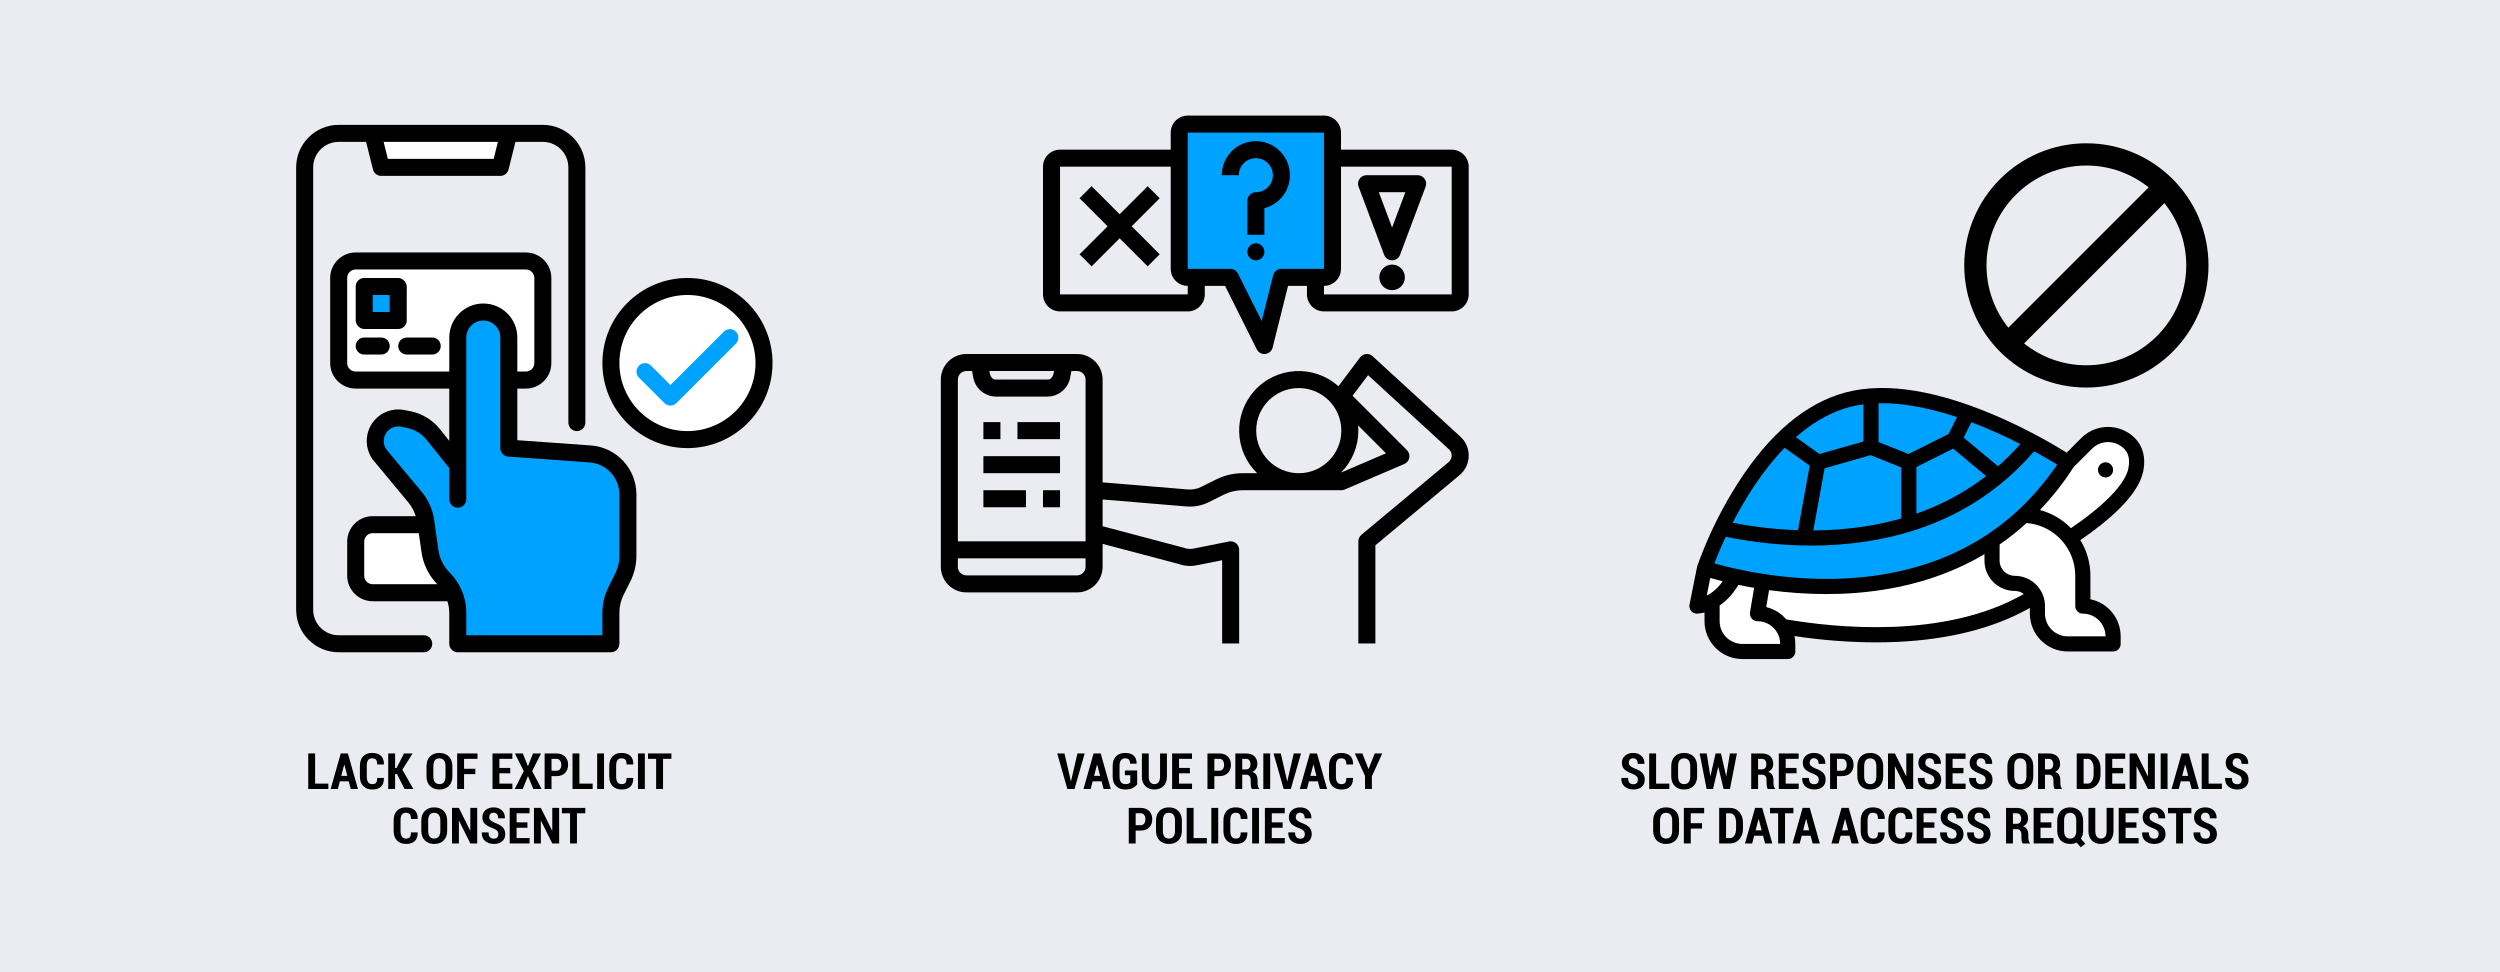 <?xml version="1.0" encoding="UTF-8"?>
<svg id="Layer_1" xmlns="http://www.w3.org/2000/svg" version="1.1" viewBox="0 0 900 350">
  <!-- Generator: Adobe Illustrator 29.5.1, SVG Export Plug-In . SVG Version: 2.1.0 Build 141)  -->
  <defs>
    <style>
      .st0 {
        fill: #fff;
      }

      .st1 {
        fill: #eaecf2;
      }

      .st2 {
        fill: #00a2ff;
      }
    </style>
  </defs>
  <rect class="st1" width="900" height="350"/>
  <g>
    <path d="M113.441,282.104h4.772v1.934h-7.251v-12.797h2.479v10.863Z"/>
    <path d="M125.544,281.27h-3.199l-.721,2.769h-2.584l3.63-12.797h2.566l3.63,12.797h-2.593l-.729-2.769ZM122.854,279.318h2.18l-1.063-4.061h-.053l-1.063,4.061Z"/>
    <path d="M138.183,280.065l.018.053c.023,1.371-.327,2.398-1.05,3.081s-1.756,1.023-3.098,1.023c-1.377,0-2.47-.405-3.278-1.217s-1.213-1.965-1.213-3.459v-3.797c0-1.488.391-2.643,1.173-3.463s1.838-1.23,3.168-1.23c1.4,0,2.476.34,3.226,1.02s1.113,1.708,1.09,3.085l-.018.053h-2.408c0-.82-.145-1.395-.435-1.723s-.775-.492-1.455-.492c-.621,0-1.087.225-1.397.673s-.466,1.135-.466,2.061v3.814c0,.932.167,1.622.501,2.07s.838.672,1.512.672c.615,0,1.058-.162,1.327-.487s.404-.904.404-1.736h2.399Z"/>
    <path d="M142.911,278.668h-.677v5.37h-2.479v-12.797h2.479v5.238h.51l2.716-5.238h3.076l-3.691,5.845,3.964,6.952h-3.164l-2.733-5.37Z"/>
    <path d="M162.854,279.433c0,1.506-.425,2.681-1.274,3.524s-1.98,1.266-3.393,1.266-2.54-.422-3.384-1.266-1.266-2.019-1.266-3.524v-3.568c0-1.5.42-2.676,1.261-3.528s1.967-1.279,3.379-1.279,2.544.427,3.397,1.279,1.279,2.028,1.279,3.528v3.568ZM160.384,275.838c0-.932-.189-1.635-.567-2.109s-.924-.712-1.639-.712c-.721,0-1.263.236-1.626.708s-.545,1.176-.545,2.113v3.595c0,.949.183,1.661.549,2.136s.91.712,1.63.712,1.267-.237,1.639-.712.558-1.187.558-2.136v-3.595Z"/>
    <path d="M171.124,278.686h-4.061v5.353h-2.479v-12.797h7.312v1.942h-4.834v3.568h4.061v1.934Z"/>
    <path d="M183.692,278.387h-3.911v3.718h4.685v1.934h-7.163v-12.797h7.146v1.942h-4.667v3.27h3.911v1.934Z"/>
    <path d="M190.021,275.768h.053l1.819-4.526h2.874l-3.182,6.346,3.393,6.451h-2.997l-1.881-4.623h-.053l-1.872,4.623h-2.883l3.261-6.451-3.19-6.346h2.865l1.793,4.526Z"/>
    <path d="M198.546,279.406v4.632h-2.479v-12.797h4.28c1.283,0,2.3.377,3.05,1.13s1.125,1.738,1.125,2.957-.375,2.211-1.125,2.958-1.767,1.12-3.05,1.12h-1.802ZM198.546,277.464h1.802c.557,0,.98-.199,1.27-.598s.435-.905.435-1.521c0-.627-.145-1.144-.435-1.551s-.713-.611-1.27-.611h-1.802v4.28Z"/>
    <path d="M208.583,282.104h4.772v1.934h-7.251v-12.797h2.479v10.863Z"/>
    <path d="M217.451,284.038h-2.47v-12.797h2.47v12.797Z"/>
    <path d="M227.954,280.065l.018.053c.023,1.371-.327,2.398-1.05,3.081s-1.756,1.023-3.098,1.023c-1.377,0-2.47-.405-3.278-1.217s-1.213-1.965-1.213-3.459v-3.797c0-1.488.391-2.643,1.173-3.463s1.838-1.23,3.168-1.23c1.4,0,2.476.34,3.226,1.02s1.113,1.708,1.09,3.085l-.018.053h-2.408c0-.82-.145-1.395-.435-1.723s-.775-.492-1.455-.492c-.621,0-1.087.225-1.397.673s-.466,1.135-.466,2.061v3.814c0,.932.167,1.622.501,2.07s.838.672,1.512.672c.615,0,1.058-.162,1.327-.487s.404-.904.404-1.736h2.399Z"/>
    <path d="M232.138,284.038h-2.47v-12.797h2.47v12.797Z"/>
    <path d="M241.7,273.184h-3.006v10.854h-2.487v-10.854h-2.927v-1.942h8.42v1.942Z"/>
    <path d="M150.338,299.666l.018.053c.023,1.371-.327,2.397-1.05,3.08s-1.756,1.024-3.098,1.024c-1.377,0-2.47-.406-3.278-1.218s-1.213-1.964-1.213-3.458v-3.797c0-1.488.391-2.643,1.173-3.463s1.838-1.23,3.168-1.23c1.4,0,2.476.34,3.226,1.02s1.113,1.708,1.09,3.085l-.018.053h-2.408c0-.82-.145-1.395-.435-1.723s-.775-.492-1.455-.492c-.621,0-1.087.224-1.397.672s-.466,1.136-.466,2.062v3.814c0,.932.167,1.621.501,2.069s.838.673,1.512.673c.615,0,1.058-.163,1.327-.488s.404-.903.404-1.735h2.399Z"/>
    <path d="M160.99,299.033c0,1.506-.425,2.681-1.274,3.524s-1.98,1.266-3.393,1.266-2.54-.422-3.384-1.266-1.266-2.019-1.266-3.524v-3.568c0-1.5.42-2.677,1.261-3.529s1.967-1.278,3.379-1.278,2.544.426,3.397,1.278,1.279,2.029,1.279,3.529v3.568ZM158.521,295.438c0-.932-.189-1.635-.567-2.109s-.924-.712-1.639-.712c-.721,0-1.263.235-1.626.707s-.545,1.177-.545,2.114v3.595c0,.949.183,1.661.549,2.136s.91.712,1.63.712,1.267-.237,1.639-.712.558-1.187.558-2.136v-3.595Z"/>
    <path d="M171.792,303.639h-2.479l-4.061-8.165-.053.009v8.156h-2.479v-12.797h2.479l4.061,8.174.053-.009v-8.165h2.479v12.797Z"/>
    <path d="M179.403,300.316c0-.51-.13-.913-.391-1.209s-.728-.584-1.402-.865c-1.312-.463-2.3-.987-2.962-1.573s-.993-1.406-.993-2.461c0-1.049.378-1.903,1.134-2.562s1.72-.988,2.892-.988c1.242,0,2.241.352,2.997,1.055s1.122,1.646,1.099,2.83l-.018.053h-2.408c0-.662-.148-1.165-.444-1.508s-.719-.514-1.27-.514c-.475,0-.844.156-1.107.47s-.396.705-.396,1.174c0,.434.149.791.448,1.072s.812.589,1.538.923c1.236.41,2.172.929,2.808,1.556s.954,1.471.954,2.531c0,1.096-.372,1.957-1.116,2.584s-1.731.94-2.962.94c-1.213,0-2.25-.339-3.111-1.016s-1.277-1.706-1.248-3.089l.018-.053h2.417c0,.803.163,1.38.488,1.731s.804.527,1.437.527c.533,0,.933-.146,1.2-.439s.4-.683.4-1.169Z"/>
    <path d="M189.88,297.987h-3.911v3.718h4.685v1.934h-7.163v-12.797h7.146v1.942h-4.667v3.27h3.911v1.934Z"/>
    <path d="M201.297,303.639h-2.479l-4.061-8.165-.053.009v8.156h-2.479v-12.797h2.479l4.061,8.174.053-.009v-8.165h2.479v12.797Z"/>
    <path d="M210.71,292.784h-3.006v10.854h-2.487v-10.854h-2.927v-1.942h8.42v1.942Z"/>
  </g>
  <g>
    <path d="M385.397,280.769l.105.536h.053l.105-.51,2.215-9.554h2.61l-3.665,12.797h-2.575l-3.647-12.797h2.61l2.188,9.527Z"/>
    <path d="M396.559,281.27h-3.199l-.721,2.769h-2.584l3.63-12.797h2.566l3.63,12.797h-2.593l-.729-2.769ZM393.87,279.318h2.18l-1.063-4.061h-.053l-1.063,4.061Z"/>
    <path d="M409.382,282.351c-.363.51-.889.949-1.578,1.318s-1.578.554-2.667.554c-1.383,0-2.492-.402-3.327-1.208s-1.252-1.95-1.252-3.433v-3.885c0-1.477.406-2.619,1.217-3.428s1.885-1.213,3.221-1.213c1.395,0,2.446.33,3.155.989s1.052,1.598,1.028,2.816l-.018.053h-2.329c0-.668-.146-1.154-.439-1.459s-.735-.457-1.327-.457c-.639,0-1.137.223-1.494.668s-.536,1.116-.536,2.013v3.902c0,.914.182,1.594.545,2.039s.882.668,1.556.668c.48,0,.858-.057,1.134-.171s.486-.266.633-.453v-2.584h-1.951v-1.714h4.43v4.983Z"/>
    <path d="M420.096,271.241v8.358c0,1.453-.417,2.587-1.252,3.401s-1.923,1.222-3.265,1.222-2.42-.408-3.252-1.226-1.248-1.95-1.248-3.397v-8.358h2.47v8.358c0,.873.182,1.54.545,2s.858.689,1.485.689c.639,0,1.138-.229,1.499-.686s.541-1.125.541-2.004v-8.358h2.479Z"/>
    <path d="M428.358,278.387h-3.911v3.718h4.685v1.934h-7.163v-12.797h7.146v1.942h-4.667v3.27h3.911v1.934Z"/>
    <path d="M437.165,279.406v4.632h-2.479v-12.797h4.28c1.283,0,2.3.377,3.05,1.13s1.125,1.738,1.125,2.957-.375,2.211-1.125,2.958-1.767,1.12-3.05,1.12h-1.802ZM437.165,277.464h1.802c.557,0,.98-.199,1.27-.598s.435-.905.435-1.521c0-.627-.145-1.144-.435-1.551s-.713-.611-1.27-.611h-1.802v4.28Z"/>
    <path d="M447.202,278.905v5.133h-2.479v-12.788h3.832c1.271,0,2.272.331,3.001.993s1.095,1.585,1.095,2.769c0,.662-.154,1.236-.462,1.723s-.751.873-1.332,1.16c.668.223,1.149.592,1.442,1.107s.439,1.16.439,1.934v.932c0,.357.041.732.123,1.125s.229.68.439.861v.185h-2.567c-.205-.188-.335-.493-.391-.918s-.083-.849-.083-1.271v-.896c0-.65-.135-1.154-.404-1.512s-.656-.536-1.16-.536h-1.494ZM447.202,276.972h1.336c.533,0,.939-.159,1.217-.479s.417-.772.417-1.358c0-.598-.138-1.072-.413-1.424s-.677-.527-1.204-.527h-1.354v3.788Z"/>
    <path d="M457.266,284.038h-2.47v-12.797h2.47v12.797Z"/>
    <path d="M463.269,280.769l.105.536h.053l.105-.51,2.215-9.554h2.61l-3.665,12.797h-2.575l-3.647-12.797h2.61l2.188,9.527Z"/>
    <path d="M474.431,281.27h-3.199l-.721,2.769h-2.584l3.63-12.797h2.566l3.63,12.797h-2.593l-.729-2.769ZM471.741,279.318h2.18l-1.063-4.061h-.053l-1.063,4.061Z"/>
    <path d="M487.069,280.065l.018.053c.023,1.371-.327,2.398-1.051,3.081s-1.756,1.023-3.098,1.023c-1.377,0-2.47-.405-3.278-1.217s-1.213-1.965-1.213-3.459v-3.797c0-1.488.391-2.643,1.173-3.463s1.839-1.23,3.169-1.23c1.4,0,2.476.34,3.226,1.02s1.113,1.708,1.09,3.085l-.018.053h-2.408c0-.82-.146-1.395-.436-1.723s-.774-.492-1.454-.492c-.621,0-1.087.225-1.397.673s-.466,1.135-.466,2.061v3.814c0,.932.167,1.622.501,2.07s.838.672,1.512.672c.615,0,1.058-.162,1.327-.487s.404-.904.404-1.736h2.399Z"/>
    <path d="M492.642,276.805h.053l2.206-5.563h2.707l-3.735,8.235v4.562h-2.47v-4.72l-3.665-8.077h2.707l2.197,5.563Z"/>
    <path d="M408.837,299.007v4.632h-2.479v-12.797h4.28c1.283,0,2.3.376,3.05,1.129s1.125,1.739,1.125,2.958-.375,2.21-1.125,2.957-1.767,1.121-3.05,1.121h-1.802ZM408.837,297.064h1.802c.557,0,.98-.199,1.27-.598s.435-.905.435-1.521c0-.627-.145-1.145-.435-1.552s-.713-.61-1.27-.61h-1.802v4.28Z"/>
    <path d="M425.475,299.033c0,1.506-.425,2.681-1.274,3.524s-1.98,1.266-3.393,1.266-2.54-.422-3.384-1.266-1.266-2.019-1.266-3.524v-3.568c0-1.5.42-2.677,1.261-3.529s1.967-1.278,3.379-1.278,2.544.426,3.397,1.278,1.279,2.029,1.279,3.529v3.568ZM423.005,295.438c0-.932-.189-1.635-.567-2.109s-.924-.712-1.639-.712c-.721,0-1.263.235-1.626.707s-.545,1.177-.545,2.114v3.595c0,.949.183,1.661.549,2.136s.91.712,1.63.712,1.267-.237,1.639-.712.558-1.187.558-2.136v-3.595Z"/>
    <path d="M429.685,301.705h4.772v1.934h-7.251v-12.797h2.479v10.863Z"/>
    <path d="M438.553,303.639h-2.47v-12.797h2.47v12.797Z"/>
    <path d="M449.056,299.666l.018.053c.023,1.371-.327,2.397-1.05,3.08s-1.756,1.024-3.098,1.024c-1.377,0-2.47-.406-3.278-1.218s-1.213-1.964-1.213-3.458v-3.797c0-1.488.391-2.643,1.173-3.463s1.838-1.23,3.168-1.23c1.4,0,2.476.34,3.226,1.02s1.113,1.708,1.09,3.085l-.018.053h-2.408c0-.82-.145-1.395-.435-1.723s-.775-.492-1.455-.492c-.621,0-1.087.224-1.397.672s-.466,1.136-.466,2.062v3.814c0,.932.167,1.621.501,2.069s.838.673,1.512.673c.615,0,1.058-.163,1.327-.488s.404-.903.404-1.735h2.399Z"/>
    <path d="M453.24,303.639h-2.47v-12.797h2.47v12.797Z"/>
    <path d="M461.748,297.987h-3.911v3.718h4.685v1.934h-7.163v-12.797h7.146v1.942h-4.667v3.27h3.911v1.934Z"/>
    <path d="M469.737,300.316c0-.51-.131-.913-.392-1.209s-.728-.584-1.401-.865c-1.312-.463-2.3-.987-2.962-1.573s-.993-1.406-.993-2.461c0-1.049.378-1.903,1.134-2.562s1.72-.988,2.892-.988c1.242,0,2.241.352,2.997,1.055s1.122,1.646,1.099,2.83l-.018.053h-2.408c0-.662-.148-1.165-.444-1.508s-.719-.514-1.27-.514c-.475,0-.844.156-1.107.47s-.396.705-.396,1.174c0,.434.149.791.448,1.072s.812.589,1.538.923c1.236.41,2.172.929,2.808,1.556s.954,1.471.954,2.531c0,1.096-.372,1.957-1.116,2.584s-1.731.94-2.962.94c-1.213,0-2.25-.339-3.111-1.016s-1.277-1.706-1.248-3.089l.018-.053h2.417c0,.803.162,1.38.487,1.731s.805.527,1.438.527c.533,0,.933-.146,1.199-.439s.4-.683.4-1.169Z"/>
  </g>
  <g>
    <path d="M589.629,280.716c0-.51-.131-.913-.392-1.209s-.728-.584-1.401-.865c-1.312-.463-2.3-.987-2.962-1.573s-.993-1.406-.993-2.461c0-1.049.378-1.903,1.134-2.562s1.72-.988,2.892-.988c1.242,0,2.241.352,2.997,1.055s1.122,1.646,1.099,2.83l-.018.053h-2.408c0-.662-.148-1.165-.444-1.508s-.719-.514-1.27-.514c-.475,0-.844.156-1.107.47s-.396.705-.396,1.174c0,.434.149.791.448,1.072s.812.589,1.538.923c1.236.41,2.172.929,2.808,1.556s.954,1.471.954,2.531c0,1.096-.372,1.957-1.116,2.584s-1.731.94-2.962.94c-1.213,0-2.25-.339-3.111-1.016s-1.277-1.706-1.248-3.089l.018-.053h2.417c0,.803.162,1.38.487,1.731s.805.527,1.438.527c.533,0,.933-.146,1.199-.439s.4-.683.4-1.169Z"/>
    <path d="M596.194,282.104h4.772v1.934h-7.251v-12.797h2.479v10.863Z"/>
    <path d="M610.96,279.433c0,1.506-.425,2.681-1.274,3.524s-1.98,1.266-3.393,1.266-2.54-.422-3.384-1.266-1.266-2.019-1.266-3.524v-3.568c0-1.5.42-2.677,1.261-3.529s1.968-1.278,3.38-1.278,2.544.426,3.396,1.278,1.279,2.029,1.279,3.529v3.568ZM608.49,275.838c0-.932-.189-1.635-.567-2.109s-.924-.712-1.639-.712c-.721,0-1.263.235-1.626.707s-.545,1.177-.545,2.114v3.595c0,.949.183,1.661.549,2.136s.91.712,1.631.712,1.267-.237,1.639-.712.559-1.187.559-2.136v-3.595Z"/>
    <path d="M621.401,279.354l.053-.009,1.31-8.104h2.522l-2.505,12.797h-2.303l-1.872-7.928h-.053l-1.863,7.928h-2.303l-2.522-12.797h2.54l1.31,8.121.053.009,1.837-8.13h1.951l1.846,8.112Z"/>
    <path d="M632.915,278.905v5.133h-2.479v-12.788h3.832c1.271,0,2.271.331,3.001.993s1.095,1.585,1.095,2.769c0,.662-.154,1.236-.462,1.723s-.751.873-1.331,1.16c.668.223,1.148.592,1.441,1.107s.439,1.16.439,1.934v.932c0,.357.041.732.123,1.125s.229.68.439.861v.185h-2.566c-.205-.188-.336-.494-.392-.919s-.083-.848-.083-1.27v-.896c0-.65-.135-1.154-.404-1.512s-.656-.536-1.16-.536h-1.494ZM632.915,276.972h1.336c.533,0,.938-.16,1.217-.479s.418-.771.418-1.357c0-.598-.138-1.072-.413-1.424s-.677-.527-1.204-.527h-1.354v3.788Z"/>
    <path d="M646.758,278.387h-3.911v3.718h4.685v1.934h-7.163v-12.797h7.146v1.942h-4.667v3.27h3.911v1.934Z"/>
    <path d="M654.747,280.716c0-.51-.131-.913-.392-1.209s-.728-.584-1.401-.865c-1.312-.463-2.3-.987-2.962-1.573s-.993-1.406-.993-2.461c0-1.049.378-1.903,1.134-2.562s1.72-.988,2.892-.988c1.242,0,2.241.352,2.997,1.055s1.122,1.646,1.099,2.83l-.018.053h-2.408c0-.662-.148-1.165-.444-1.508s-.719-.514-1.27-.514c-.475,0-.844.156-1.107.47s-.396.705-.396,1.174c0,.434.149.791.448,1.072s.812.589,1.538.923c1.236.41,2.172.929,2.808,1.556s.954,1.471.954,2.531c0,1.096-.372,1.957-1.116,2.584s-1.731.94-2.962.94c-1.213,0-2.25-.339-3.111-1.016s-1.277-1.706-1.248-3.089l.018-.053h2.417c0,.803.162,1.38.487,1.731s.805.527,1.438.527c.533,0,.933-.146,1.199-.439s.4-.683.4-1.169Z"/>
    <path d="M661.312,279.406v4.632h-2.479v-12.797h4.28c1.283,0,2.3.376,3.05,1.129s1.125,1.739,1.125,2.958-.375,2.21-1.125,2.957-1.767,1.121-3.05,1.121h-1.802ZM661.312,277.464h1.802c.557,0,.979-.199,1.27-.598s.436-.905.436-1.521c0-.627-.146-1.145-.436-1.552s-.713-.61-1.27-.61h-1.802v4.28Z"/>
    <path d="M677.95,279.433c0,1.506-.425,2.681-1.274,3.524s-1.98,1.266-3.393,1.266-2.54-.422-3.384-1.266-1.266-2.019-1.266-3.524v-3.568c0-1.5.42-2.677,1.261-3.529s1.968-1.278,3.38-1.278,2.544.426,3.396,1.278,1.279,2.029,1.279,3.529v3.568ZM675.48,275.838c0-.932-.189-1.635-.567-2.109s-.924-.712-1.639-.712c-.721,0-1.263.235-1.626.707s-.545,1.177-.545,2.114v3.595c0,.949.183,1.661.549,2.136s.91.712,1.631.712,1.267-.237,1.639-.712.559-1.187.559-2.136v-3.595Z"/>
    <path d="M688.752,284.038h-2.479l-4.061-8.165-.053.009v8.156h-2.479v-12.797h2.479l4.061,8.174.053-.009v-8.165h2.479v12.797Z"/>
    <path d="M696.363,280.716c0-.51-.131-.913-.392-1.209s-.728-.584-1.401-.865c-1.312-.463-2.3-.987-2.962-1.573s-.993-1.406-.993-2.461c0-1.049.378-1.903,1.134-2.562s1.72-.988,2.892-.988c1.242,0,2.241.352,2.997,1.055s1.122,1.646,1.099,2.83l-.018.053h-2.408c0-.662-.148-1.165-.444-1.508s-.719-.514-1.27-.514c-.475,0-.844.156-1.107.47s-.396.705-.396,1.174c0,.434.149.791.448,1.072s.812.589,1.538.923c1.236.41,2.172.929,2.808,1.556s.954,1.471.954,2.531c0,1.096-.372,1.957-1.116,2.584s-1.731.94-2.962.94c-1.213,0-2.25-.339-3.111-1.016s-1.277-1.706-1.248-3.089l.018-.053h2.417c0,.803.162,1.38.487,1.731s.805.527,1.438.527c.533,0,.933-.146,1.199-.439s.4-.683.4-1.169Z"/>
    <path d="M706.84,278.387h-3.911v3.718h4.685v1.934h-7.163v-12.797h7.146v1.942h-4.667v3.27h3.911v1.934Z"/>
    <path d="M714.829,280.716c0-.51-.131-.913-.392-1.209s-.728-.584-1.401-.865c-1.312-.463-2.3-.987-2.962-1.573s-.993-1.406-.993-2.461c0-1.049.378-1.903,1.134-2.562s1.72-.988,2.892-.988c1.242,0,2.241.352,2.997,1.055s1.122,1.646,1.099,2.83l-.018.053h-2.408c0-.662-.148-1.165-.444-1.508s-.719-.514-1.27-.514c-.475,0-.844.156-1.107.47s-.396.705-.396,1.174c0,.434.149.791.448,1.072s.812.589,1.538.923c1.236.41,2.172.929,2.808,1.556s.954,1.471.954,2.531c0,1.096-.372,1.957-1.116,2.584s-1.731.94-2.962.94c-1.213,0-2.25-.339-3.111-1.016s-1.277-1.706-1.248-3.089l.018-.053h2.417c0,.803.162,1.38.487,1.731s.805.527,1.438.527c.533,0,.933-.146,1.199-.439s.4-.683.4-1.169Z"/>
    <path d="M731.977,279.433c0,1.506-.425,2.681-1.274,3.524s-1.98,1.266-3.393,1.266-2.54-.422-3.384-1.266-1.266-2.019-1.266-3.524v-3.568c0-1.5.42-2.677,1.261-3.529s1.968-1.278,3.38-1.278,2.544.426,3.396,1.278,1.279,2.029,1.279,3.529v3.568ZM729.507,275.838c0-.932-.189-1.635-.567-2.109s-.924-.712-1.639-.712c-.721,0-1.263.235-1.626.707s-.545,1.177-.545,2.114v3.595c0,.949.183,1.661.549,2.136s.91.712,1.631.712,1.267-.237,1.639-.712.559-1.187.559-2.136v-3.595Z"/>
    <path d="M736.187,278.905v5.133h-2.479v-12.788h3.832c1.271,0,2.271.331,3.001.993s1.095,1.585,1.095,2.769c0,.662-.154,1.236-.462,1.723s-.751.873-1.331,1.16c.668.223,1.148.592,1.441,1.107s.439,1.16.439,1.934v.932c0,.357.041.732.123,1.125s.229.68.439.861v.185h-2.566c-.205-.188-.336-.494-.392-.919s-.083-.848-.083-1.27v-.896c0-.65-.135-1.154-.404-1.512s-.656-.536-1.16-.536h-1.494ZM736.187,276.972h1.336c.533,0,.938-.16,1.217-.479s.418-.771.418-1.357c0-.598-.138-1.072-.413-1.424s-.677-.527-1.204-.527h-1.354v3.788Z"/>
    <path d="M747.621,284.038v-12.797h3.946c1.336,0,2.44.499,3.313,1.498s1.31,2.281,1.31,3.846v2.118c0,1.57-.437,2.852-1.31,3.845s-1.978,1.49-3.313,1.49h-3.946ZM750.1,273.184v8.921h1.468c.639,0,1.154-.316,1.547-.949s.589-1.45.589-2.452v-2.136c0-.99-.196-1.802-.589-2.435s-.908-.949-1.547-.949h-1.468Z"/>
    <path d="M764.32,278.387h-3.911v3.718h4.685v1.934h-7.163v-12.797h7.146v1.942h-4.667v3.27h3.911v1.934Z"/>
    <path d="M775.737,284.038h-2.479l-4.061-8.165-.053.009v8.156h-2.479v-12.797h2.479l4.061,8.174.053-.009v-8.165h2.479v12.797Z"/>
    <path d="M780.316,284.038h-2.47v-12.797h2.47v12.797Z"/>
    <path d="M788.271,281.27h-3.199l-.721,2.769h-2.584l3.63-12.797h2.566l3.63,12.797h-2.593l-.729-2.769ZM785.581,279.318h2.18l-1.063-4.061h-.053l-1.063,4.061Z"/>
    <path d="M795.1,282.104h4.772v1.934h-7.251v-12.797h2.479v10.863Z"/>
    <path d="M807,280.716c0-.51-.131-.913-.392-1.209s-.728-.584-1.401-.865c-1.312-.463-2.3-.987-2.962-1.573s-.993-1.406-.993-2.461c0-1.049.378-1.903,1.134-2.562s1.72-.988,2.892-.988c1.242,0,2.241.352,2.997,1.055s1.122,1.646,1.099,2.83l-.018.053h-2.408c0-.662-.148-1.165-.444-1.508s-.719-.514-1.27-.514c-.475,0-.844.156-1.107.47s-.396.705-.396,1.174c0,.434.149.791.448,1.072s.812.589,1.538.923c1.236.41,2.172.929,2.808,1.556s.954,1.471.954,2.531c0,1.096-.372,1.957-1.116,2.584s-1.731.94-2.962.94c-1.213,0-2.25-.339-3.111-1.016s-1.277-1.706-1.248-3.089l.018-.053h2.417c0,.803.162,1.38.487,1.731s.805.527,1.438.527c.533,0,.933-.146,1.199-.439s.4-.683.4-1.169Z"/>
    <path d="M604.456,299.032c0,1.506-.425,2.681-1.274,3.524s-1.98,1.266-3.393,1.266-2.54-.422-3.384-1.266-1.266-2.019-1.266-3.524v-3.568c0-1.5.42-2.676,1.261-3.528s1.968-1.279,3.38-1.279,2.544.427,3.396,1.279,1.279,2.028,1.279,3.528v3.568ZM601.986,295.438c0-.932-.189-1.635-.567-2.109s-.924-.712-1.639-.712c-.721,0-1.263.236-1.626.708s-.545,1.176-.545,2.113v3.595c0,.949.183,1.661.549,2.136s.91.712,1.631.712,1.267-.237,1.639-.712.559-1.187.559-2.136v-3.595Z"/>
    <path d="M612.727,298.285h-4.061v5.353h-2.479v-12.797h7.312v1.942h-4.834v3.568h4.061v1.934Z"/>
    <path d="M618.905,303.638v-12.797h3.946c1.336,0,2.44.5,3.313,1.499s1.31,2.28,1.31,3.845v2.118c0,1.57-.437,2.853-1.31,3.846s-1.978,1.489-3.313,1.489h-3.946ZM621.384,292.783v8.921h1.468c.639,0,1.154-.316,1.547-.949s.589-1.45.589-2.452v-2.136c0-.99-.196-1.802-.589-2.435s-.908-.949-1.547-.949h-1.468Z"/>
    <path d="M634.708,300.869h-3.199l-.721,2.769h-2.584l3.63-12.797h2.566l3.63,12.797h-2.593l-.729-2.769ZM632.019,298.918h2.18l-1.063-4.061h-.053l-1.063,4.061Z"/>
    <path d="M645.624,292.783h-3.006v10.854h-2.487v-10.854h-2.927v-1.942h8.42v1.942Z"/>
    <path d="M651.82,300.869h-3.199l-.721,2.769h-2.584l3.63-12.797h2.566l3.63,12.797h-2.593l-.729-2.769ZM649.131,298.918h2.18l-1.063-4.061h-.053l-1.063,4.061Z"/>
    <path d="M665.83,300.869h-3.199l-.721,2.769h-2.584l3.63-12.797h2.566l3.63,12.797h-2.593l-.729-2.769ZM663.141,298.918h2.18l-1.063-4.061h-.053l-1.063,4.061Z"/>
    <path d="M678.469,299.665l.018.053c.023,1.371-.327,2.398-1.051,3.081s-1.756,1.023-3.098,1.023c-1.377,0-2.47-.405-3.278-1.217s-1.213-1.965-1.213-3.459v-3.797c0-1.488.391-2.643,1.173-3.463s1.839-1.23,3.169-1.23c1.4,0,2.476.34,3.226,1.02s1.113,1.708,1.09,3.085l-.018.053h-2.408c0-.82-.146-1.395-.436-1.723s-.774-.492-1.454-.492c-.621,0-1.087.225-1.397.673s-.466,1.135-.466,2.061v3.814c0,.932.167,1.622.501,2.07s.838.672,1.512.672c.615,0,1.058-.162,1.327-.487s.404-.904.404-1.736h2.399Z"/>
    <path d="M688.427,299.665l.018.053c.023,1.371-.327,2.398-1.051,3.081s-1.756,1.023-3.098,1.023c-1.377,0-2.47-.405-3.278-1.217s-1.213-1.965-1.213-3.459v-3.797c0-1.488.391-2.643,1.173-3.463s1.839-1.23,3.169-1.23c1.4,0,2.476.34,3.226,1.02s1.113,1.708,1.09,3.085l-.018.053h-2.408c0-.82-.146-1.395-.436-1.723s-.774-.492-1.454-.492c-.621,0-1.087.225-1.397.673s-.466,1.135-.466,2.061v3.814c0,.932.167,1.622.501,2.07s.838.672,1.512.672c.615,0,1.058-.162,1.327-.487s.404-.904.404-1.736h2.399Z"/>
    <path d="M696.39,297.986h-3.911v3.718h4.685v1.934h-7.163v-12.797h7.146v1.942h-4.667v3.27h3.911v1.934Z"/>
    <path d="M704.379,300.315c0-.51-.131-.912-.392-1.208s-.728-.585-1.401-.866c-1.312-.463-2.3-.987-2.962-1.573s-.993-1.406-.993-2.461c0-1.049.378-1.902,1.134-2.562s1.72-.989,2.892-.989c1.242,0,2.241.352,2.997,1.055s1.122,1.646,1.099,2.83l-.018.053h-2.408c0-.662-.148-1.164-.444-1.507s-.719-.515-1.27-.515c-.475,0-.844.157-1.107.471s-.396.704-.396,1.173c0,.434.149.791.448,1.072s.812.589,1.538.923c1.236.41,2.172.929,2.808,1.556s.954,1.471.954,2.531c0,1.096-.372,1.957-1.116,2.584s-1.731.94-2.962.94c-1.213,0-2.25-.338-3.111-1.015s-1.277-1.707-1.248-3.09l.018-.053h2.417c0,.803.162,1.38.487,1.731s.805.527,1.438.527c.533,0,.933-.146,1.199-.439s.4-.683.4-1.169Z"/>
    <path d="M714.108,300.315c0-.51-.131-.912-.392-1.208s-.728-.585-1.401-.866c-1.312-.463-2.3-.987-2.962-1.573s-.993-1.406-.993-2.461c0-1.049.378-1.902,1.134-2.562s1.72-.989,2.892-.989c1.242,0,2.241.352,2.997,1.055s1.122,1.646,1.099,2.83l-.018.053h-2.408c0-.662-.148-1.164-.444-1.507s-.719-.515-1.27-.515c-.475,0-.844.157-1.107.471s-.396.704-.396,1.173c0,.434.149.791.448,1.072s.812.589,1.538.923c1.236.41,2.172.929,2.808,1.556s.954,1.471.954,2.531c0,1.096-.372,1.957-1.116,2.584s-1.731.94-2.962.94c-1.213,0-2.25-.338-3.111-1.015s-1.277-1.707-1.248-3.09l.018-.053h2.417c0,.803.162,1.38.487,1.731s.805.527,1.438.527c.533,0,.933-.146,1.199-.439s.4-.683.4-1.169Z"/>
    <path d="M724.655,298.505v5.133h-2.479v-12.788h3.832c1.271,0,2.271.331,3.001.993s1.095,1.585,1.095,2.769c0,.662-.154,1.236-.462,1.723s-.751.873-1.331,1.16c.668.223,1.148.592,1.441,1.107s.439,1.16.439,1.934v.932c0,.357.041.732.123,1.125s.229.68.439.861v.185h-2.566c-.205-.188-.336-.493-.392-.918s-.083-.849-.083-1.271v-.896c0-.65-.135-1.154-.404-1.512s-.656-.536-1.16-.536h-1.494ZM724.655,296.571h1.336c.533,0,.938-.159,1.217-.479s.418-.772.418-1.358c0-.598-.138-1.072-.413-1.424s-.677-.527-1.204-.527h-1.354v3.788Z"/>
    <path d="M738.498,297.986h-3.911v3.718h4.685v1.934h-7.163v-12.797h7.146v1.942h-4.667v3.27h3.911v1.934Z"/>
    <path d="M749.924,299.032c0,.586-.067,1.124-.202,1.613s-.328.924-.58,1.305l1.556,1.775-1.6,1.301-1.521-1.705c-.34.17-.705.296-1.095.378s-.798.123-1.226.123c-1.412,0-2.54-.422-3.384-1.266s-1.266-2.019-1.266-3.524v-3.568c0-1.5.42-2.676,1.261-3.528s1.968-1.279,3.38-1.279,2.544.427,3.396,1.279,1.279,2.028,1.279,3.528v3.568ZM747.454,295.438c0-.932-.189-1.635-.567-2.109s-.924-.712-1.639-.712c-.721,0-1.263.236-1.626.708s-.545,1.176-.545,2.113v3.595c0,.949.183,1.661.549,2.136s.91.712,1.631.712,1.267-.237,1.639-.712.559-1.187.559-2.136v-3.595Z"/>
    <path d="M760.857,290.841v8.358c0,1.453-.418,2.587-1.253,3.401s-1.923,1.222-3.265,1.222-2.42-.408-3.252-1.226-1.248-1.95-1.248-3.397v-8.358h2.47v8.358c0,.873.182,1.54.545,2s.858.689,1.485.689c.639,0,1.138-.229,1.498-.686s.541-1.125.541-2.004v-8.358h2.479Z"/>
    <path d="M769.119,297.986h-3.911v3.718h4.685v1.934h-7.163v-12.797h7.146v1.942h-4.667v3.27h3.911v1.934Z"/>
    <path d="M777.108,300.315c0-.51-.131-.912-.392-1.208s-.728-.585-1.401-.866c-1.312-.463-2.3-.987-2.962-1.573s-.993-1.406-.993-2.461c0-1.049.378-1.902,1.134-2.562s1.72-.989,2.892-.989c1.242,0,2.241.352,2.997,1.055s1.122,1.646,1.099,2.83l-.018.053h-2.408c0-.662-.148-1.164-.444-1.507s-.719-.515-1.27-.515c-.475,0-.844.157-1.107.471s-.396.704-.396,1.173c0,.434.149.791.448,1.072s.812.589,1.538.923c1.236.41,2.172.929,2.808,1.556s.954,1.471.954,2.531c0,1.096-.372,1.957-1.116,2.584s-1.731.94-2.962.94c-1.213,0-2.25-.338-3.111-1.015s-1.277-1.707-1.248-3.09l.018-.053h2.417c0,.803.162,1.38.487,1.731s.805.527,1.438.527c.533,0,.933-.146,1.199-.439s.4-.683.4-1.169Z"/>
    <path d="M788.895,292.783h-3.006v10.854h-2.487v-10.854h-2.927v-1.942h8.42v1.942Z"/>
    <path d="M795.609,300.315c0-.51-.131-.912-.392-1.208s-.728-.585-1.401-.866c-1.312-.463-2.3-.987-2.962-1.573s-.993-1.406-.993-2.461c0-1.049.378-1.902,1.134-2.562s1.72-.989,2.892-.989c1.242,0,2.241.352,2.997,1.055s1.122,1.646,1.099,2.83l-.018.053h-2.408c0-.662-.148-1.164-.444-1.507s-.719-.515-1.27-.515c-.475,0-.844.157-1.107.471s-.396.704-.396,1.173c0,.434.149.791.448,1.072s.812.589,1.538.923c1.236.41,2.172.929,2.808,1.556s.954,1.471.954,2.531c0,1.096-.372,1.957-1.116,2.584s-1.731.94-2.962.94c-1.213,0-2.25-.338-3.111-1.015s-1.277-1.707-1.248-3.09l.018-.053h2.417c0,.803.162,1.38.487,1.731s.805.527,1.438.527c.533,0,.933-.146,1.199-.439s.4-.683.4-1.169Z"/>
  </g>
  <path d="M121.927,234.817h30.624c1.691,0,3.062-1.371,3.062-3.062s-1.371-3.062-3.062-3.062h-30.624c-5.074,0-9.187-4.113-9.187-9.187h0V60.262c0-5.074,4.113-9.187,9.187-9.187h9.861l2.481,9.931c.341,1.363,1.566,2.318,2.97,2.318h42.873c1.405,0,2.629-.956,2.97-2.318l2.481-9.931h9.861c5.074,0,9.187,4.113,9.187,9.187v91.871c0,1.691,1.371,3.062,3.062,3.062s3.062-1.371,3.062-3.062V60.262c-.01-8.452-6.86-15.302-15.312-15.312h-73.497c-8.452.01-15.302,6.86-15.312,15.312v159.243c.01,8.452,6.86,15.302,15.312,15.312Z"/>
  <polygon class="st0" points="177.72 57.2 139.63 57.2 138.099 51.075 179.251 51.075 177.72 57.2"/>
  <path d="M164.8,234.817h55.123c1.691,0,3.062-1.371,3.062-3.062v-11.208c.003-2.223.521-4.414,1.513-6.403l2.45-4.9c1.418-2.843,2.158-5.976,2.162-9.153v-22.132c-.03-9.244-7.168-16.909-16.387-17.596l-26.486-1.893v-18.585h3.062c5.074,0,9.187-4.113,9.187-9.187h0v-30.624c0-5.074-4.113-9.187-9.187-9.187h-61.247c-5.074,0-9.187,4.113-9.187,9.187v30.624c0,5.074,4.113,9.187,9.187,9.187h33.686v18.83l-3.369-4.232c-2.652-3.317-6.389-5.594-10.553-6.431l-2.193-.438c-6.156-1.234-12.146,2.757-13.379,8.912-.728,3.633.36,7.392,2.915,10.074l11.879,14.32c1.19,1.446,2.086,3.11,2.637,4.9h-15.499c-5.074,0-9.187,4.113-9.187,9.187v12.249c0,5.074,4.113,9.187,9.187,9.187h26.888c.427,1.339.654,2.733.674,4.137v11.175c0,1.691,1.371,3.062,3.062,3.062Z"/>
  <path class="st0" d="M128.052,133.759c-1.691,0-3.062-1.371-3.062-3.062v-30.624c0-1.691,1.371-3.062,3.062-3.062h61.247c1.691,0,3.062,1.371,3.062,3.062v30.624c0,1.691-1.371,3.062-3.062,3.062h-3.062v-12.249c0-6.765-5.484-12.249-12.249-12.249s-12.249,5.484-12.249,12.249v12.249h-33.686Z"/>
  <path class="st2" d="M139.667,162.481c-2.046-2.053-2.04-5.377.013-7.423,1.239-1.235,3.012-1.771,4.727-1.43l2.193.438c2.748.552,5.214,2.054,6.967,4.241l8.17,10.213v11.175c0,1.691,1.371,3.062,3.062,3.062s3.062-1.371,3.062-3.062v-58.185c0-3.383,2.742-6.125,6.125-6.125s6.125,2.742,6.125,6.125v39.811c-.004,1.61,1.239,2.948,2.845,3.062l29.331,2.095c6.015.449,10.674,5.449,10.697,11.481v22.132c-.003,2.223-.521,4.414-1.513,6.403l-2.45,4.9c-1.418,2.843-2.158,5.976-2.162,9.153v8.146h-48.998v-8.112c.016-5.425-2.14-10.63-5.987-14.454-2.186-2.194-3.606-5.035-4.048-8.1l-1.531-10.838c-.54-3.741-2.103-7.261-4.517-10.17l-12.112-14.537Z"/>
  <path class="st0" d="M131.114,207.256v-12.249c0-1.691,1.371-3.062,3.062-3.062h16.592l.992,6.949c.632,4.313,2.617,8.313,5.668,11.426h-23.253c-1.691,0-3.062-1.371-3.062-3.062Z"/>
  <path d="M216.86,130.696c0,16.913,13.711,30.624,30.624,30.624s30.624-13.711,30.624-30.624-13.711-30.624-30.624-30.624c-16.905.019-30.605,13.718-30.624,30.624Z"/>
  <path class="st0" d="M271.983,130.696c0,13.53-10.969,24.499-24.499,24.499s-24.499-10.969-24.499-24.499,10.969-24.499,24.499-24.499c13.524.015,24.484,10.975,24.499,24.499Z"/>
  <path class="st2" d="M234.337,131.594c-1.217-1.175-3.155-1.141-4.33.075-1.146,1.187-1.146,3.068,0,4.255l9.187,9.187c1.196,1.196,3.134,1.196,4.33,0l21.437-21.437c1.175-1.217,1.141-3.155-.075-4.33-1.187-1.146-3.068-1.146-4.255,0l-19.271,19.271-7.022-7.022Z"/>
  <rect x="128.052" y="100.073" width="18.374" height="18.374" rx="3.062" ry="3.062"/>
  <rect class="st2" x="134.176" y="106.198" width="6.125" height="6.125"/>
  <path d="M137.239,121.509h-6.125c-1.691,0-3.062,1.371-3.062,3.062s1.371,3.062,3.062,3.062h6.125c1.691,0,3.062-1.371,3.062-3.062s-1.371-3.062-3.062-3.062Z"/>
  <path d="M155.613,121.509h-9.187c-1.691,0-3.062,1.371-3.062,3.062s1.371,3.062,3.062,3.062h9.187c1.691,0,3.062-1.371,3.062-3.062s-1.371-3.062-3.062-3.062Z"/>
  <path d="M347.894,213.265h39.847c5.076-.006,9.19-4.119,9.196-9.196v-8.28l27.307,7.22c2.108.763,4.385.934,6.584.495l9.139-1.827v29.978h6.13v-33.717c0-1.693-1.373-3.065-3.065-3.065-.202,0-.403.02-.601.06l-12.807,2.561c-1.191.224-2.421.11-3.55-.329l-29.136-7.716v-9.636l30.156,2.505c2.799.231,5.608-.31,8.121-1.566l5.303-2.652c2.13-1.061,4.477-1.615,6.856-1.618h35.505c.415,0,.826-.084,1.208-.248l21.456-9.196c1.556-.667,2.276-2.468,1.609-4.024-.154-.358-.374-.684-.65-.96l-19.576-19.576,5.571-7.428,29.119,26.693c1.248,1.145,1.331,3.085.186,4.333-.092.1-.191.194-.295.281l-31.394,26.162c-.699.582-1.103,1.445-1.103,2.354v36.782h6.13v-35.347l30.291-25.243c3.902-3.252,4.428-9.051,1.177-12.953-.263-.315-.546-.613-.849-.89l-31.613-28.978c-.635-.591-1.493-.88-2.356-.792-.861.08-1.648.521-2.167,1.212l-7.792,10.389c-8.811-7.901-22.359-7.164-30.26,1.647-7.67,8.552-7.231,21.631.995,29.651h-5.192c-3.331.004-6.615.779-9.597,2.264l-5.304,2.652c-1.507.755-3.192,1.08-4.872.94l-30.664-2.547v-37.026c-.006-5.076-4.119-9.19-9.196-9.196h-39.847c-5.076.006-9.19,4.119-9.196,9.196v67.434c.006,5.076,4.119,9.19,9.196,9.196h0ZM488.913,153.135l10.053,10.053-16.19,6.939c3.994-4.01,6.236-9.44,6.233-15.1,0-.639-.041-1.267-.096-1.892ZM452.227,155.027c0-8.464,6.862-15.326,15.326-15.326s15.326,6.862,15.326,15.326-6.862,15.326-15.326,15.326h0c-8.46-.01-15.316-6.866-15.326-15.326ZM379.458,133.57l-.143.772c-.241,1.307-1.09,2.293-1.973,2.293h-19.05c-.883,0-1.732-.986-1.973-2.293l-.143-.772h23.281ZM344.829,136.636c.002-1.692,1.373-3.063,3.065-3.065h2.048l.35,1.889c.527,4.061,3.909,7.149,8.001,7.307h19.05c4.092-.158,7.474-3.245,8.001-7.307l.35-1.889h2.048c1.692.002,3.063,1.373,3.065,3.065v58.238h-45.978v-58.238ZM344.829,201.004h45.978v3.065c-.002,1.692-1.373,3.063-3.065,3.065h-39.847c-1.692-.002-3.063-1.373-3.065-3.065v-3.065Z"/>
  <path d="M522.609,53.876h-39.847v-6.13c-.003-3.384-2.746-6.127-6.13-6.13h-49.043c-3.384.003-6.127,2.746-6.13,6.13v6.13h-39.847c-3.384.003-6.127,2.746-6.13,6.13v45.978c.003,3.384,2.746,6.127,6.13,6.13h45.978c3.384-.003,6.127-2.746,6.13-6.13v-3.065h7.301l11.414,22.827c.519,1.038,1.58,1.694,2.74,1.694.112,0,.224-.006.335-.018,1.275-.14,2.328-1.059,2.64-2.303l5.55-22.2h6.802v3.065c.003,3.384,2.746,6.127,6.13,6.13h45.978c3.384-.003,6.127-2.746,6.13-6.13v-45.978c-.003-3.384-2.746-6.127-6.13-6.13h0Z"/>
  <path class="st1" d="M427.588,105.984h-45.978v-45.978h39.847v36.782c.003,3.384,2.746,6.127,6.13,6.13v3.065Z"/>
  <path class="st2" d="M461.305,96.788c-1.406,0-2.632.957-2.974,2.321l-4.12,16.483-8.555-17.11c-.519-1.039-1.581-1.695-2.742-1.694h-15.326v-49.043h49.043v49.043h-15.326Z"/>
  <path class="st1" d="M522.609,105.984h-45.978v-3.065c3.384-.003,6.127-2.746,6.13-6.13v-36.782h39.847v45.978Z"/>
  <path d="M452.11,50.811c-6.768.008-12.253,5.493-12.261,12.261h6.13c0-3.386,2.745-6.13,6.13-6.13s6.13,2.745,6.13,6.13-2.745,6.13-6.13,6.13c-1.693,0-3.065,1.372-3.065,3.065v12.261h6.13v-9.583c6.557-1.693,10.499-8.381,8.806-14.938-1.398-5.413-6.281-9.195-11.871-9.196Z"/>
  <path d="M452.11,87.593h0c1.693,0,3.065,1.372,3.065,3.065h0c0,1.693-1.372,3.065-3.065,3.065h0c-1.693,0-3.065-1.372-3.065-3.065h0c0-1.693,1.372-3.065,3.065-3.065Z"/>
  <path d="M413.161,67.035l-10.094,10.094-10.094-10.094-4.334,4.334,10.094,10.094-10.094,10.094,4.334,4.334,10.094-10.094,10.094,10.094,4.334-4.334-10.094-10.094,10.094-10.094-4.334-4.334Z"/>
  <path d="M498.282,91.734c.595,1.585,2.362,2.388,3.948,1.793.829-.311,1.483-.965,1.793-1.793l9.196-24.521c.594-1.586-.21-3.352-1.795-3.946-.344-.129-.708-.195-1.075-.195h-18.391c-1.693,0-3.066,1.373-3.065,3.066,0,.367.066.731.195,1.075l9.196,24.521ZM505.925,69.202l-4.773,12.726-4.773-12.726h9.546Z"/>
  <path d="M501.153,95.256h0c2.539,0,4.598,2.058,4.598,4.598h0c0,2.539-2.058,4.598-4.598,4.598h0c-2.539,0-4.598-2.058-4.598-4.598h0c0-2.539,2.058-4.598,4.598-4.598Z"/>
  <path d="M354.024,151.961h6.13v6.13h-6.13v-6.13Z"/>
  <path d="M366.285,151.961h15.326v6.13h-15.326v-6.13Z"/>
  <path d="M354.024,164.222h27.587v6.13h-27.587v-6.13Z"/>
  <path d="M354.024,176.483h15.326v6.13h-15.326v-6.13Z"/>
  <path d="M375.481,176.483h6.13v6.13h-6.13v-6.13Z"/>
  <path d="M765.226,155.255c-5.279-2.768-11.745-1.783-15.96,2.431l-5.269,5.27c-8.675-5.384-17.763-10.072-27.179-14.02-22.315-9.297-40.828-11.613-55.027-6.878-14.192,4.728-27.06,16.583-38.249,35.231-5.033,8.37-9.223,17.22-12.506,26.418-.035.107-.063.217-.085.328h-.002l-2.724,13.62c-.295,1.475.662,2.91,2.137,3.205.176.035.355.053.534.053.922-.033,1.836-.175,2.724-.423v3.147c.008,7.519,6.101,13.611,13.62,13.62h16.344c1.504,0,2.724-1.22,2.724-2.724v-2.724c0-.954-.1-1.905-.297-2.838,9.697,1.489,19.493,2.252,29.304,2.281,2.486,0,5.025-.053,7.593-.17,18.934-.863,35.003-4.975,47.843-12.229v2.059c.008,7.519,6.101,13.611,13.62,13.62h16.344c1.504,0,2.724-1.22,2.724-2.724v-2.724c-.008-6.47-4.559-12.044-10.896-13.348v-8.444c.008-4.539-1.252-8.99-3.638-12.852,9.849-6.718,20.903-16.003,22.653-24.749,1.288-6.433-.962-11.56-6.332-14.436Z"/>
  <path class="st2" d="M709.691,151.996c6.019,2.292,11.908,4.912,17.64,7.848-2.51,2.839-5.196,5.517-8.043,8.019l-12.374-10.312,2.777-5.555Z"/>
  <path class="st2" d="M715.002,171.381c-7.589,5.828-16.068,10.395-25.11,13.527v-16.791l13.245-6.621,11.865,9.885Z"/>
  <path class="st2" d="M676.272,145.157c9.217-.197,19.046,1.941,28.245,5.001l-3.036,6.072-14.437,7.219-10.772-4.308v-13.984Z"/>
  <path class="st2" d="M684.444,168.277v18.364c-4.399,1.253-8.873,2.226-13.396,2.91-6.043.91-12.145,1.379-18.257,1.403l4.066-22.367,16.544-4.727,11.043,4.417Z"/>
  <path class="st2" d="M663.514,147.225c2.379-.782,4.827-1.336,7.31-1.657v13.362l-15.829,4.522-8.498-6.069c5.055-4.443,10.731-8.063,17.017-10.159h0Z"/>
  <path class="st2" d="M642.48,161.21l9.011,6.435-4.222,23.228c-7.898-.281-15.762-1.176-23.522-2.674,4.375-8.495,10.636-18.674,18.733-26.989h0Z"/>
  <path class="st2" d="M621.258,193.26c10.122,2.059,20.423,3.112,30.752,3.144,6.648.013,13.287-.478,19.861-1.467,24.778-3.783,45.091-14.707,60.416-32.477,3.602,1.965,6.455,3.665,8.284,4.792-9.44,13.929-21.572,24.475-36.093,31.366-12.292,5.833-26.342,9.094-41.758,9.693-21.048.817-38.989-3.62-45.551-5.503.829-2.16,2.196-5.518,4.088-9.547Z"/>
  <path class="st0" d="M614.431,214.409l1.267-6.344c1.177.34,2.681.756,4.475,1.203-1.958,2.758-4.042,4.29-5.742,5.141Z"/>
  <path class="st0" d="M627.241,231.809c-4.511-.005-8.167-3.661-8.172-8.172v-5.668c2.247-1.532,4.642-3.865,6.758-7.41,1.742.362,3.63.723,5.649,1.067l-1.474,8.839c-.247,1.484.755,2.888,2.239,3.135.148.025.298.037.448.037,4.512-.002,8.17,3.655,8.172,8.167v.005h-13.62Z"/>
  <path class="st0" d="M643.05,222.972c-.233-.272-.474-.539-.73-.795-1.779-1.788-4.022-3.043-6.477-3.623l1.018-6.106c6.822.93,13.698,1.402,20.583,1.412,1.741,0,3.514-.032,5.309-.099,16.186-.607,30.978-4.031,43.966-10.177,2.638-1.248,5.201-2.61,7.688-4.086v2.347c.007,6.015,4.881,10.889,10.896,10.896,1.176-.001,2.321.381,3.26,1.09-28.535,16.415-68.346,12.093-85.514,9.141Z"/>
  <path class="st0" d="M749.82,220.913c4.511.005,8.167,3.661,8.172,8.172h-13.62c-4.511-.005-8.167-3.661-8.172-8.172v-2.724c0-6.018-4.878-10.896-10.896-10.896-3.007-.004-5.444-2.441-5.448-5.448v-5.832c3.408-2.356,6.655-4.936,9.719-7.724,9.899.804,17.522,9.072,17.521,19.004v10.896c0,1.504,1.22,2.724,2.724,2.724Z"/>
  <path class="st0" d="M766.217,168.623c-1.109,5.546-8.606,13.327-20.674,21.516-3.067-3.143-6.925-5.4-11.168-6.532,4.524-4.751,8.584-9.924,12.124-15.448l6.62-6.619c2.511-2.527,6.374-3.128,9.534-1.483,3.252,1.743,4.385,4.465,3.564,8.567Z"/>
  <circle cx="757.992" cy="169.157" r="2.724"/>
  <path d="M751.097,51.582c-24.243,0-43.966,19.724-43.966,43.969.002,24.242,19.726,43.965,43.966,43.965s43.965-19.723,43.965-43.965-19.723-43.968-43.965-43.968ZM751.097,59.593c8.473,0,16.27,2.948,22.422,7.871l-50.508,50.508c-4.921-6.152-7.869-13.948-7.87-22.42,0-19.828,16.13-35.958,35.956-35.958ZM751.097,131.506c-8.473,0-16.27-2.948-22.423-7.871l50.509-50.507c4.921,6.153,7.869,13.95,7.869,22.423,0,19.826-16.129,35.955-35.955,35.955Z"/>
</svg>